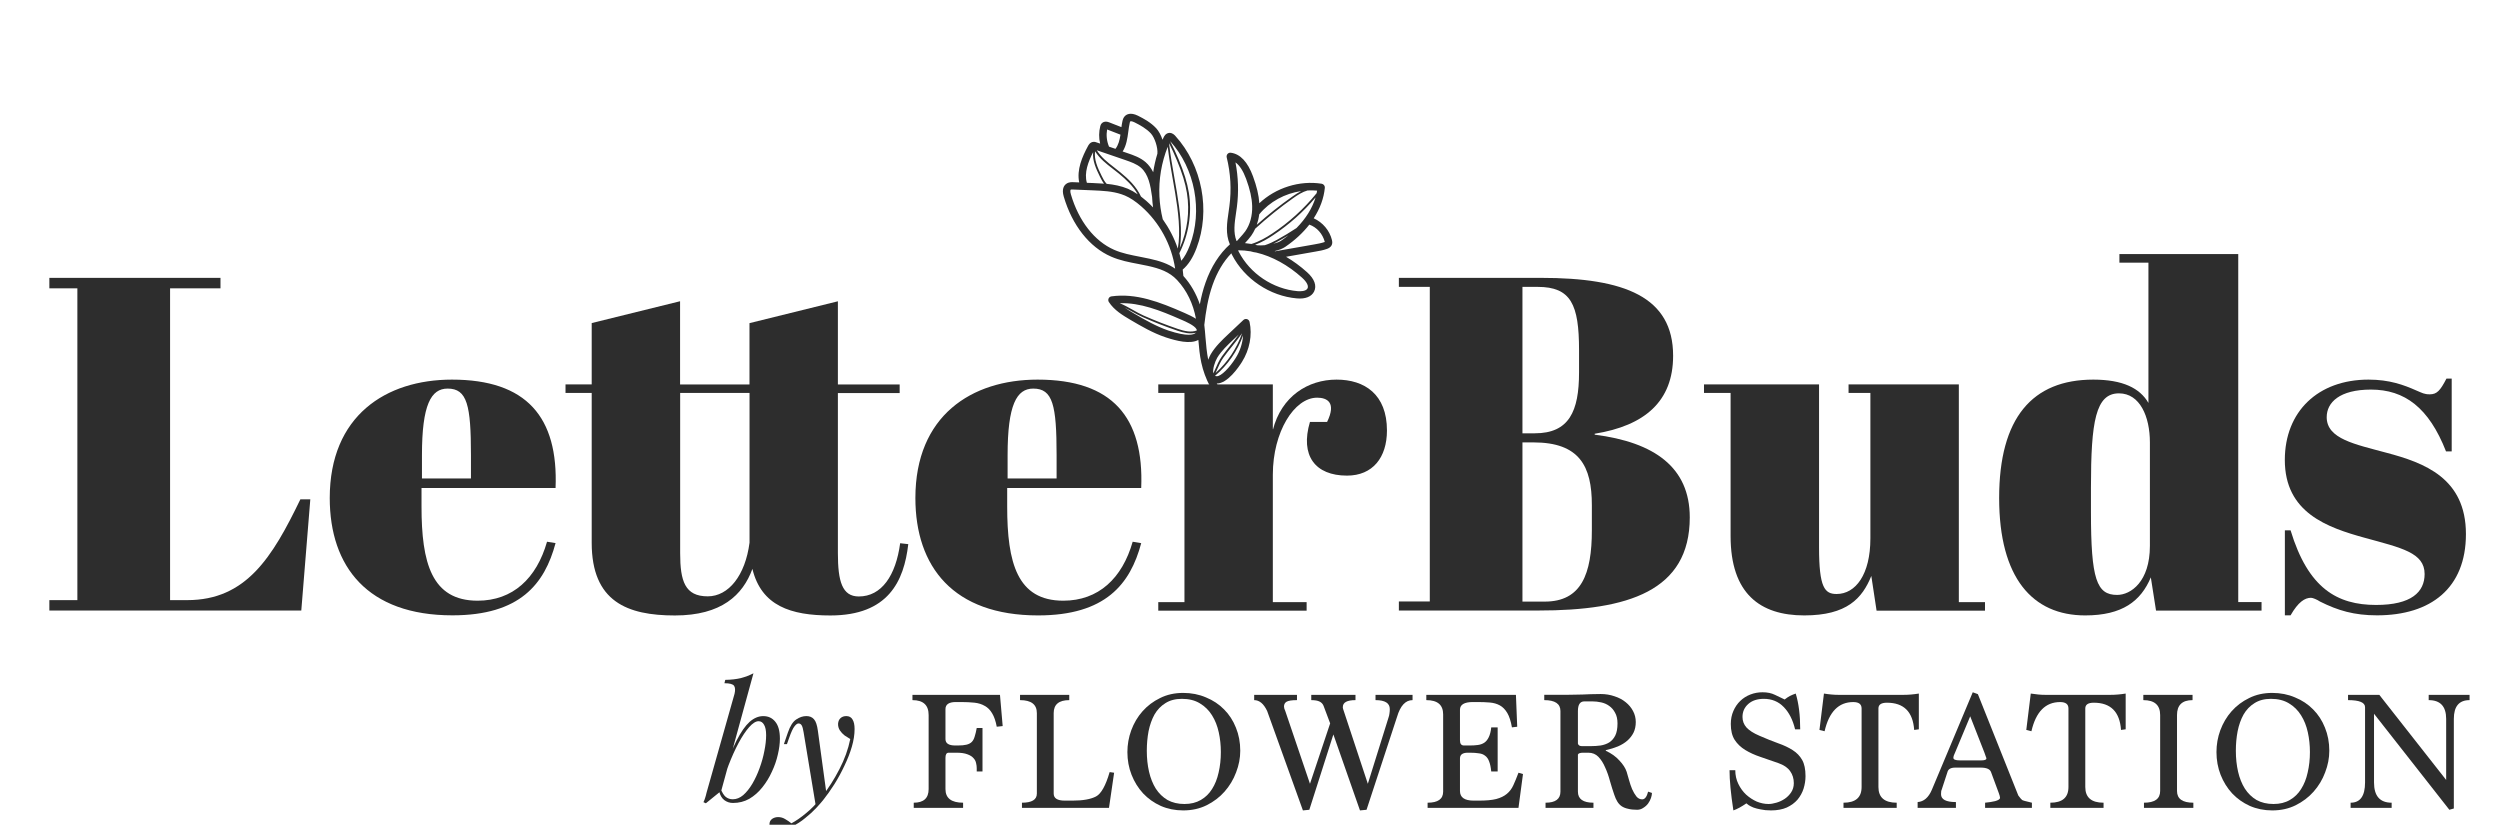 <svg width="97" height="32" viewBox="0 0 97 32" fill="none" xmlns="http://www.w3.org/2000/svg">
    <g clip-path="url(#clip0_570_421)">
    <path d="M8.555 10.781V11.186H6.599V23.285H7.264C9.551 23.285 10.567 21.624 11.654 19.375H12.04L11.69 23.69H1.915V23.285H3.002V11.186H1.915V10.781H8.555Z" fill="#2D2D2D"></path>
    <path d="M17.536 14.729C20.433 14.729 21.666 16.186 21.556 18.934H16.355V19.654C16.355 21.831 16.742 23.307 18.532 23.307C19.898 23.307 20.819 22.44 21.225 21.019L21.556 21.072C21.131 22.659 20.174 23.875 17.553 23.875C14.27 23.875 12.794 21.994 12.794 19.32C12.796 16.131 14.973 14.729 17.536 14.729ZM18.273 18.564V17.659C18.273 15.723 18.127 15.077 17.368 15.077C16.723 15.077 16.372 15.703 16.372 17.659V18.564H18.273Z" fill="#2D2D2D"></path>
    <path d="M22.958 15.245H21.942V14.914H22.958V12.535L26.387 11.688V14.916H29.08V12.538L32.51 11.69V14.918H34.907V15.25H32.51V21.466C32.51 22.553 32.675 23.143 33.321 23.143C34.206 23.143 34.758 22.332 34.926 21.077L35.241 21.113C35.075 22.55 34.466 23.88 32.217 23.88C30.686 23.88 29.543 23.51 29.193 22.073C28.823 23.088 27.993 23.88 26.186 23.88C24.34 23.88 22.958 23.345 22.958 21.058V15.245ZM29.082 15.245H26.39V21.461C26.39 22.548 26.575 23.138 27.46 23.138C28.271 23.138 28.917 22.327 29.082 21.055V15.245Z" fill="#2D2D2D"></path>
    <path d="M40.259 14.729C43.156 14.729 44.39 16.186 44.279 18.934H39.079V19.654C39.079 21.831 39.465 23.307 41.255 23.307C42.621 23.307 43.543 22.44 43.948 21.019L44.279 21.075C43.855 22.661 42.897 23.878 40.276 23.878C36.993 23.878 35.517 21.996 35.517 19.323C35.517 16.131 37.694 14.729 40.259 14.729ZM40.996 18.564V17.659C40.996 15.723 40.85 15.077 40.091 15.077C39.446 15.077 39.095 15.703 39.095 17.659V18.564H40.996Z" fill="#2D2D2D"></path>
    <path d="M49.386 18.418V23.362H50.697V23.693H44.941V23.362H45.957V15.245H44.941V14.914H49.386V16.685C49.718 15.375 50.752 14.729 51.858 14.729C52.946 14.729 53.814 15.3 53.814 16.702C53.814 17.753 53.26 18.454 52.264 18.454C51.028 18.454 50.438 17.679 50.826 16.371H51.491C51.861 15.615 51.491 15.43 51.105 15.43C50.217 15.43 49.386 16.757 49.386 18.418Z" fill="#2D2D2D"></path>
    <path d="M59.791 10.781C63.038 10.781 64.917 11.518 64.917 13.805C64.917 15.576 63.811 16.517 61.874 16.829V16.865C64.197 17.16 65.563 18.137 65.563 20.074C65.563 22.932 63.165 23.688 59.697 23.688H54.276V23.338H55.476V11.131H54.276V10.781H59.791ZM59.071 16.812H59.551C60.878 16.812 61.267 15.965 61.267 14.45V13.584C61.267 11.813 60.953 11.131 59.661 11.131H59.071V16.812ZM59.071 23.342H59.937C61.358 23.342 61.764 22.272 61.764 20.575V19.598C61.764 18.086 61.284 17.165 59.496 17.165H59.071V23.342Z" fill="#2D2D2D"></path>
    <path d="M72.811 23.693L72.607 22.347C72.257 23.213 71.666 23.878 70.005 23.878C68.289 23.878 67.147 23.031 67.147 20.799V15.245H66.115V14.914H70.579V21.24C70.579 22.807 70.8 23.047 71.261 23.047C71.997 23.047 72.571 22.291 72.571 20.89V15.245H71.724V14.914H76.003V23.362H77.018V23.693H72.811Z" fill="#2D2D2D"></path>
    <path d="M83.452 22.402C83.066 23.323 82.346 23.878 80.906 23.878C78.859 23.878 77.567 22.421 77.567 19.323C77.567 16.205 78.859 14.729 81.22 14.729C82.363 14.729 83.028 15.06 83.359 15.634V10.191H82.233V9.859H86.844V23.359H87.748V23.691H83.654L83.452 22.402ZM83.416 21.183V17.163C83.416 16.167 83.03 15.262 82.216 15.262C81.311 15.262 81.129 16.349 81.129 18.915V19.875C81.129 22.476 81.35 23.083 82.144 23.083C82.677 23.083 83.416 22.567 83.416 21.183Z" fill="#2D2D2D"></path>
    <path d="M88.653 20.576H88.874C89.556 22.827 90.681 23.472 92.193 23.472C93.559 23.472 94.075 22.973 94.075 22.272C94.075 21.442 93.17 21.257 91.768 20.871C90.292 20.465 88.651 19.894 88.651 17.847C88.651 15.965 89.942 14.729 91.898 14.729C92.709 14.729 93.264 14.933 93.76 15.154C93.981 15.245 94.056 15.3 94.276 15.3C94.552 15.3 94.682 15.154 94.922 14.691H95.126V17.513H94.905C94.24 15.816 93.3 15.116 91.992 15.116C90.775 15.116 90.276 15.615 90.276 16.186C90.276 17.033 91.382 17.237 92.599 17.568C94.056 17.955 95.678 18.545 95.678 20.722C95.678 22.824 94.312 23.875 92.229 23.875C91.344 23.875 90.717 23.691 90.016 23.34C89.906 23.266 89.74 23.194 89.666 23.194C89.426 23.194 89.169 23.36 88.874 23.875H88.653V20.576Z" fill="#2D2D2D"></path>
    <path d="M42.534 5.521C42.512 5.513 42.474 5.499 42.426 5.504C42.296 5.513 42.236 5.626 42.215 5.665C41.994 6.073 41.768 6.586 41.874 7.078L41.655 7.069C41.583 7.066 41.473 7.061 41.377 7.129C41.283 7.193 41.187 7.335 41.274 7.628C41.6 8.741 42.27 9.591 43.11 9.956C43.453 10.107 43.822 10.177 44.178 10.244C44.298 10.268 44.418 10.289 44.535 10.316C45.003 10.419 45.375 10.551 45.668 10.863C45.67 10.865 45.673 10.868 45.675 10.87C46.05 11.273 46.297 11.789 46.403 12.368C46.273 12.284 46.122 12.214 45.975 12.149L45.932 12.13C44.998 11.72 44.082 11.365 43.124 11.499C43.076 11.506 43.033 11.537 43.014 11.581C42.995 11.626 42.997 11.677 43.023 11.717C43.232 12.039 43.566 12.236 43.858 12.409C44.288 12.661 44.732 12.922 45.219 13.085C45.227 13.088 45.234 13.09 45.241 13.093C45.644 13.225 46.179 13.364 46.496 13.189C46.52 13.479 46.547 13.779 46.611 14.072C46.883 15.334 47.874 16.433 49.098 16.846C49.141 16.861 49.187 16.875 49.232 16.889C49.309 16.911 49.388 16.868 49.41 16.791C49.431 16.714 49.391 16.63 49.311 16.613C48.421 16.354 47.651 15.701 47.211 14.881C47.627 14.883 48.063 14.245 48.188 14.043C48.486 13.568 48.594 13.001 48.483 12.49C48.471 12.44 48.435 12.397 48.385 12.382C48.334 12.368 48.282 12.38 48.243 12.416L47.66 12.965C47.415 13.196 47.161 13.436 46.981 13.738C46.955 13.784 46.916 13.861 46.878 13.957C46.822 13.673 46.796 13.378 46.772 13.09C46.76 12.929 46.746 12.769 46.727 12.608C46.784 12.101 46.868 11.571 47.046 11.062C47.218 10.568 47.468 10.148 47.775 9.829C47.782 9.85 47.792 9.869 47.804 9.891C48.286 10.827 49.273 11.489 50.322 11.578C50.651 11.607 50.886 11.511 50.986 11.314C51.099 11.089 51.003 10.82 50.713 10.561C50.454 10.328 50.18 10.129 49.899 9.963L51.044 9.761C51.188 9.737 51.337 9.711 51.483 9.658C51.524 9.644 51.632 9.605 51.675 9.497C51.706 9.421 51.687 9.346 51.68 9.315C51.591 8.945 51.32 8.626 50.972 8.47C51.217 8.093 51.366 7.69 51.404 7.285C51.411 7.21 51.356 7.143 51.284 7.129C50.418 6.992 49.501 7.285 48.862 7.885C48.841 7.573 48.762 7.237 48.615 6.838C48.411 6.284 48.123 5.974 47.756 5.926C47.708 5.919 47.663 5.936 47.629 5.972C47.598 6.008 47.586 6.056 47.595 6.101C47.749 6.723 47.785 7.359 47.701 7.993C47.691 8.067 47.679 8.141 47.67 8.218C47.607 8.638 47.542 9.073 47.718 9.478C47.718 9.478 47.718 9.481 47.72 9.481C47.315 9.843 46.988 10.354 46.775 10.964C46.676 11.242 46.606 11.525 46.554 11.809C46.412 11.396 46.199 11.021 45.915 10.707C45.91 10.625 45.901 10.541 45.889 10.46C46.11 10.27 46.282 10.006 46.426 9.625C46.978 8.17 46.647 6.421 45.601 5.271C45.57 5.237 45.488 5.149 45.368 5.156C45.222 5.168 45.159 5.302 45.14 5.348C45.128 5.372 45.118 5.398 45.106 5.422C45.047 5.247 44.96 5.084 44.862 4.978C44.655 4.755 44.386 4.606 44.151 4.489C43.858 4.345 43.705 4.441 43.64 4.51C43.585 4.57 43.563 4.64 43.549 4.709C43.532 4.781 43.523 4.856 43.511 4.933L43.038 4.748C42.874 4.683 42.781 4.748 42.742 4.791C42.709 4.829 42.697 4.873 42.69 4.897C42.635 5.117 42.632 5.35 42.685 5.571L42.534 5.521ZM47.943 13.892C47.718 14.252 47.377 14.614 47.202 14.597C47.175 14.595 47.156 14.59 47.142 14.583C47.636 14.165 48.013 13.621 48.231 13.013C48.212 13.313 48.116 13.621 47.943 13.892ZM47.166 14.47C47.18 14.439 47.192 14.408 47.206 14.377C47.281 14.204 47.36 14.024 47.468 13.873C47.574 13.724 47.691 13.58 47.804 13.438C47.934 13.275 48.068 13.107 48.191 12.932C47.986 13.52 47.631 14.055 47.166 14.47ZM47.857 13.174L48.063 12.98C47.962 13.121 47.855 13.256 47.746 13.39C47.634 13.532 47.516 13.678 47.41 13.827C47.298 13.985 47.218 14.168 47.142 14.345C47.12 14.393 47.099 14.441 47.077 14.487C47.043 14.331 47.135 14.041 47.228 13.882C47.386 13.616 47.627 13.393 47.857 13.174ZM49.993 9.128C49.902 9.202 49.806 9.272 49.705 9.341C49.635 9.389 49.527 9.428 49.403 9.459C49.462 9.43 49.52 9.401 49.575 9.37C49.717 9.293 49.856 9.212 49.993 9.128ZM50.523 10.777C50.59 10.837 50.804 11.045 50.732 11.189C50.672 11.309 50.444 11.305 50.348 11.297C49.395 11.216 48.498 10.616 48.061 9.764C48.051 9.745 48.044 9.725 48.039 9.711C48.203 9.711 48.37 9.725 48.536 9.754C48.541 9.757 48.543 9.757 48.548 9.759C48.606 9.778 48.673 9.79 48.747 9.8C49.359 9.946 49.971 10.28 50.523 10.777ZM51.402 9.387C51.399 9.389 51.395 9.389 51.39 9.392C51.265 9.435 51.128 9.459 50.996 9.483L49.494 9.747C49.489 9.747 49.486 9.749 49.482 9.752C49.474 9.749 49.467 9.745 49.458 9.742C49.618 9.704 49.765 9.649 49.866 9.579C50.24 9.325 50.554 9.032 50.802 8.715C51.094 8.818 51.318 9.07 51.402 9.387ZM50.303 8.849C50.055 9.01 49.803 9.166 49.542 9.308C49.393 9.387 49.237 9.464 49.074 9.514C48.968 9.524 48.867 9.524 48.781 9.517C48.755 9.509 48.726 9.505 48.699 9.497C48.961 9.399 49.201 9.257 49.398 9.125C50.014 8.717 50.566 8.225 51.044 7.661C50.917 8.079 50.663 8.485 50.303 8.849ZM50.485 7.414C50.362 7.477 50.247 7.553 50.142 7.628C49.662 7.964 49.201 8.331 48.764 8.722C48.807 8.593 48.841 8.456 48.858 8.314C48.858 8.312 48.86 8.312 48.862 8.312C49.266 7.822 49.858 7.505 50.485 7.414ZM47.977 9.349C47.847 9.022 47.9 8.655 47.958 8.264C47.97 8.187 47.982 8.11 47.991 8.033C48.066 7.453 48.047 6.872 47.936 6.301C48.094 6.413 48.234 6.627 48.349 6.939C48.5 7.349 48.575 7.685 48.584 7.993C48.596 8.369 48.5 8.717 48.315 8.977C48.255 9.061 48.183 9.137 48.109 9.221C48.071 9.265 48.03 9.308 47.991 9.353C47.986 9.351 47.982 9.351 47.977 9.349ZM48.32 9.416C48.397 9.332 48.478 9.243 48.548 9.145C48.608 9.061 48.658 8.969 48.702 8.873C49.17 8.449 49.664 8.048 50.18 7.685C50.353 7.563 50.535 7.445 50.732 7.39C50.855 7.383 50.979 7.385 51.104 7.397C51.099 7.431 51.092 7.465 51.085 7.496C50.593 8.103 50.012 8.631 49.359 9.063C49.136 9.212 48.858 9.373 48.555 9.466C48.471 9.452 48.387 9.44 48.303 9.433C48.308 9.428 48.313 9.421 48.32 9.416ZM45.817 12.397L45.862 12.416C46.002 12.476 46.352 12.629 46.426 12.776C46.429 12.793 46.431 12.807 46.438 12.821C46.218 12.908 45.954 12.848 45.697 12.761C45.69 12.759 45.685 12.757 45.678 12.754C45.236 12.603 44.794 12.43 44.367 12.241C44.228 12.178 44.089 12.101 43.943 12.017C43.782 11.926 43.616 11.835 43.448 11.765C44.238 11.737 45.02 12.046 45.817 12.397ZM45.33 12.824C44.867 12.665 44.427 12.413 44.005 12.166C43.883 12.094 43.753 12.015 43.63 11.929C43.724 11.977 43.818 12.027 43.909 12.08C44.05 12.159 44.199 12.243 44.341 12.305C44.77 12.497 45.212 12.67 45.656 12.821C45.663 12.824 45.668 12.826 45.675 12.829C45.922 12.913 46.175 12.97 46.4 12.91C46.319 12.992 46.074 13.069 45.33 12.824ZM43.659 6.209C43.875 6.284 44.099 6.361 44.267 6.505C44.559 6.759 44.639 7.189 44.701 7.642C44.708 7.777 44.72 7.913 44.739 8.048C44.655 7.959 44.566 7.873 44.473 7.791C44.403 7.731 44.336 7.676 44.269 7.625C44.099 7.244 43.775 6.937 43.467 6.685C43.383 6.615 43.302 6.553 43.222 6.49C42.961 6.289 42.733 6.109 42.555 5.83L43.659 6.209ZM45.363 5.561C45.471 5.777 45.572 5.998 45.663 6.219C45.867 6.709 45.992 7.109 46.052 7.486C46.17 8.209 46.071 8.955 45.776 9.622C45.884 8.969 45.779 8.149 45.666 7.477C45.635 7.292 45.603 7.112 45.572 6.932C45.49 6.469 45.411 6.029 45.361 5.566C45.363 5.564 45.363 5.561 45.363 5.561ZM45.502 6.944C45.534 7.124 45.567 7.304 45.596 7.489C45.709 8.168 45.817 9.001 45.699 9.646C45.562 9.241 45.363 8.857 45.114 8.506C45.114 8.506 45.114 8.506 45.114 8.504C45.042 8.213 45.001 7.918 44.986 7.621V7.618C44.986 7.616 44.986 7.616 44.986 7.613C44.955 6.961 45.066 6.305 45.308 5.696C45.356 6.118 45.428 6.521 45.502 6.944ZM42.939 7.133C42.853 7.045 42.795 6.927 42.745 6.826C42.582 6.5 42.443 6.181 42.49 5.871C42.675 6.161 42.92 6.351 43.175 6.548C43.254 6.61 43.335 6.673 43.419 6.74C43.688 6.961 43.971 7.225 44.144 7.539C44.014 7.45 43.887 7.378 43.76 7.323C43.496 7.213 43.215 7.16 42.939 7.133ZM42.414 5.902C42.38 6.219 42.519 6.536 42.68 6.86C42.723 6.944 42.771 7.042 42.836 7.126C42.69 7.114 42.546 7.107 42.407 7.102L42.171 7.093C42.056 6.706 42.227 6.267 42.414 5.902ZM44.598 10.037C44.478 10.011 44.355 9.987 44.233 9.963C43.878 9.893 43.542 9.831 43.227 9.692C42.467 9.358 41.855 8.578 41.552 7.546C41.516 7.426 41.531 7.371 41.542 7.361C41.559 7.349 41.617 7.352 41.646 7.354L42.397 7.385C42.774 7.402 43.16 7.417 43.513 7.537C43.559 7.551 43.602 7.568 43.647 7.587C43.854 7.676 44.06 7.813 44.281 8.007C44.989 8.629 45.457 9.495 45.596 10.424C45.313 10.227 44.984 10.121 44.598 10.037ZM46.163 9.526C46.066 9.781 45.959 9.973 45.834 10.119C45.812 10.021 45.786 9.922 45.759 9.824C46.124 9.101 46.256 8.273 46.127 7.472C46.064 7.09 45.939 6.682 45.733 6.188C45.632 5.945 45.519 5.708 45.402 5.475C46.369 6.548 46.674 8.175 46.163 9.526ZM44.026 4.75C44.238 4.856 44.478 4.988 44.653 5.177C44.804 5.341 44.929 5.727 44.907 5.962C44.835 6.197 44.78 6.437 44.744 6.682C44.672 6.538 44.578 6.404 44.451 6.293C44.242 6.111 43.981 6.022 43.751 5.943L43.559 5.878C43.705 5.645 43.743 5.372 43.779 5.103C43.794 4.993 43.808 4.882 43.832 4.777C43.839 4.741 43.846 4.719 43.854 4.712C43.861 4.7 43.916 4.695 44.026 4.75ZM43.026 5.679C42.939 5.47 42.918 5.237 42.956 5.024L43.474 5.225C43.443 5.434 43.395 5.626 43.28 5.775L43.028 5.689C43.026 5.686 43.026 5.684 43.026 5.679Z" fill="#2D2D2D"></path>
    <path d="M32.07 30.82L31.653 31.273L31.18 28.413C31.16 28.284 31.135 28.195 31.106 28.145C31.077 28.095 31.035 28.07 30.981 28.07C30.936 28.07 30.884 28.108 30.826 28.183C30.768 28.253 30.697 28.406 30.614 28.643L30.533 28.873H30.415L30.571 28.419C30.658 28.166 30.766 27.998 30.894 27.915C31.023 27.828 31.153 27.784 31.286 27.784C31.415 27.784 31.514 27.826 31.584 27.909C31.655 27.988 31.705 28.137 31.734 28.357L32.07 30.82ZM30.707 31.945C30.886 31.85 31.075 31.719 31.273 31.553C31.477 31.392 31.686 31.172 31.902 30.894C32.146 30.583 32.368 30.235 32.567 29.849C32.77 29.459 32.911 29.068 32.99 28.674C32.924 28.637 32.851 28.591 32.772 28.537C32.698 28.479 32.636 28.413 32.586 28.338C32.536 28.259 32.513 28.172 32.517 28.077C32.526 27.981 32.559 27.909 32.617 27.859C32.675 27.809 32.748 27.784 32.835 27.784C32.947 27.784 33.027 27.828 33.077 27.915C33.131 27.998 33.158 28.122 33.158 28.288C33.158 28.5 33.123 28.728 33.052 28.972C32.982 29.213 32.886 29.457 32.766 29.706C32.65 29.955 32.52 30.195 32.374 30.428C32.229 30.656 32.082 30.863 31.933 31.05C31.866 31.133 31.775 31.236 31.659 31.361C31.543 31.485 31.404 31.611 31.242 31.74C31.085 31.873 30.907 31.987 30.707 32.082C30.583 32.14 30.475 32.179 30.384 32.2C30.297 32.225 30.224 32.237 30.166 32.237C30.084 32.237 30.011 32.215 29.949 32.169C29.887 32.128 29.855 32.066 29.855 31.983C29.855 31.891 29.891 31.821 29.961 31.771C30.027 31.726 30.104 31.703 30.191 31.703C30.287 31.703 30.376 31.727 30.459 31.777C30.546 31.827 30.629 31.883 30.707 31.945Z" fill="#2D2D2D"></path>
    <path d="M29.433 27.983C29.325 27.983 29.203 28.06 29.066 28.214C28.934 28.363 28.797 28.568 28.656 28.829C28.519 29.086 28.388 29.377 28.264 29.7C28.144 30.023 28.042 30.359 27.959 30.708L28.065 30.036C28.243 29.493 28.415 29.057 28.581 28.73C28.751 28.398 28.919 28.158 29.085 28.008C29.255 27.859 29.431 27.785 29.614 27.785C29.808 27.785 29.964 27.857 30.08 28.002C30.2 28.147 30.26 28.367 30.26 28.661C30.26 28.848 30.233 29.053 30.18 29.277C30.13 29.501 30.053 29.723 29.949 29.943C29.85 30.162 29.726 30.366 29.576 30.552C29.431 30.735 29.263 30.882 29.073 30.994C28.882 31.102 28.67 31.155 28.438 31.155C28.314 31.155 28.202 31.118 28.102 31.044C28.007 30.969 27.943 30.861 27.909 30.72L27.959 30.596C28.017 30.749 28.084 30.857 28.158 30.919C28.237 30.981 28.328 31.012 28.432 31.012C28.573 31.012 28.708 30.959 28.836 30.851C28.965 30.739 29.083 30.591 29.191 30.409C29.298 30.227 29.392 30.026 29.471 29.806C29.553 29.582 29.616 29.36 29.657 29.14C29.703 28.916 29.726 28.711 29.726 28.525C29.726 28.342 29.698 28.207 29.645 28.12C29.595 28.029 29.524 27.983 29.433 27.983ZM27.984 30.683C27.884 30.762 27.785 30.842 27.686 30.925C27.586 31.004 27.486 31.085 27.387 31.168L27.294 31.124C27.323 31.066 27.346 31.008 27.362 30.95C27.383 30.888 27.399 30.826 27.412 30.764L28.5 26.92C28.533 26.779 28.527 26.675 28.482 26.609C28.436 26.543 28.312 26.509 28.108 26.509L28.14 26.379C28.368 26.375 28.569 26.352 28.743 26.311C28.917 26.265 29.081 26.203 29.234 26.124L27.984 30.683Z" fill="#2D2D2D"></path>
    <path d="M95.819 27.165C95.412 27.165 95.209 27.407 95.209 27.892V31.369L95.035 31.419L92.112 27.694V30.362C92.112 30.884 92.34 31.145 92.796 31.145V31.344H91.204V31.145C91.577 31.145 91.764 30.884 91.764 30.362V27.439C91.764 27.256 91.544 27.165 91.104 27.165V26.96H92.317L94.911 30.262V27.892C94.911 27.407 94.685 27.165 94.233 27.165V26.96H95.819V27.165Z" fill="#2D2D2D"></path>
    <path d="M88.113 27.115C87.86 27.115 87.647 27.171 87.473 27.283C87.299 27.39 87.157 27.538 87.05 27.724C86.946 27.911 86.869 28.127 86.82 28.371C86.774 28.612 86.751 28.864 86.751 29.13C86.751 29.42 86.78 29.692 86.838 29.945C86.896 30.193 86.983 30.411 87.1 30.598C87.22 30.784 87.371 30.931 87.553 31.039C87.74 31.143 87.96 31.195 88.213 31.195C88.457 31.195 88.669 31.143 88.847 31.039C89.025 30.936 89.171 30.795 89.282 30.616C89.399 30.434 89.484 30.22 89.537 29.976C89.596 29.727 89.625 29.462 89.625 29.18C89.625 28.914 89.598 28.659 89.544 28.415C89.49 28.166 89.403 27.946 89.282 27.755C89.162 27.561 89.005 27.405 88.81 27.289C88.619 27.173 88.387 27.115 88.113 27.115ZM88.163 26.885C88.482 26.885 88.777 26.943 89.046 27.059C89.32 27.171 89.554 27.326 89.749 27.525C89.948 27.724 90.101 27.961 90.209 28.234C90.321 28.508 90.377 28.806 90.377 29.13C90.377 29.412 90.323 29.692 90.215 29.97C90.112 30.247 89.963 30.496 89.768 30.716C89.577 30.931 89.345 31.108 89.071 31.244C88.802 31.377 88.499 31.444 88.163 31.444C87.848 31.444 87.558 31.385 87.292 31.269C87.027 31.149 86.799 30.987 86.608 30.784C86.417 30.577 86.268 30.336 86.16 30.063C86.053 29.789 85.999 29.495 85.999 29.18C85.999 28.889 86.048 28.607 86.148 28.334C86.252 28.056 86.397 27.811 86.583 27.6C86.774 27.384 87.002 27.212 87.267 27.084C87.533 26.951 87.831 26.885 88.163 26.885Z" fill="#2D2D2D"></path>
    <path d="M85.071 27.165C84.669 27.165 84.468 27.358 84.468 27.743V30.691C84.468 30.994 84.679 31.145 85.102 31.145V31.344H83.186V31.145C83.605 31.145 83.814 30.994 83.814 30.691V27.743C83.814 27.358 83.597 27.165 83.161 27.165V26.96H85.071V27.165Z" fill="#2D2D2D"></path>
    <path d="M82.476 28.297L82.296 28.322C82.246 27.617 81.894 27.265 81.239 27.265C81.019 27.265 80.909 27.339 80.909 27.488V30.536C80.909 30.942 81.145 31.145 81.618 31.145V31.345H79.553V31.145C80.022 31.145 80.256 30.942 80.256 30.536V27.488C80.256 27.323 80.148 27.24 79.933 27.24C79.365 27.24 78.993 27.617 78.819 28.372L78.62 28.322L78.794 26.91C78.898 26.927 78.996 26.939 79.087 26.947C79.178 26.956 79.265 26.96 79.348 26.96H81.892C81.987 26.96 82.082 26.956 82.178 26.947C82.273 26.939 82.373 26.927 82.476 26.91V28.297Z" fill="#2D2D2D"></path>
    <path d="M78.31 30.865C78.384 30.965 78.434 31.023 78.459 31.039C78.475 31.056 78.602 31.091 78.838 31.145V31.344H77.022V31.145C77.093 31.137 77.161 31.128 77.227 31.12C77.298 31.108 77.36 31.095 77.414 31.083C77.472 31.066 77.518 31.048 77.551 31.027C77.584 31.006 77.601 30.981 77.601 30.952C77.601 30.931 77.597 30.907 77.588 30.878C77.58 30.849 77.567 30.811 77.551 30.766L77.252 29.957C77.211 29.841 77.076 29.783 76.848 29.783H75.865C75.691 29.783 75.59 29.841 75.561 29.957L75.337 30.641C75.32 30.67 75.312 30.728 75.312 30.815C75.312 31.019 75.505 31.12 75.89 31.12V31.344H74.404V31.12C74.644 31.104 74.829 30.944 74.957 30.641L76.543 26.86L76.742 26.934L78.31 30.865ZM75.865 29.18C75.816 29.279 75.791 29.354 75.791 29.404C75.791 29.47 75.874 29.503 76.04 29.503H76.873C77.006 29.503 77.072 29.478 77.072 29.428C77.072 29.412 77.064 29.385 77.047 29.348C77.035 29.31 77.018 29.263 76.997 29.205L76.444 27.793L75.865 29.18Z" fill="#2D2D2D"></path>
    <path d="M74.451 28.297L74.27 28.322C74.221 27.617 73.868 27.265 73.213 27.265C72.993 27.265 72.883 27.339 72.883 27.488V30.536C72.883 30.942 73.12 31.145 73.592 31.145V31.345H71.528V31.145C71.996 31.145 72.23 30.942 72.23 30.536V27.488C72.23 27.323 72.123 27.24 71.907 27.24C71.339 27.24 70.968 27.617 70.794 28.372L70.595 28.322L70.769 26.91C70.872 26.927 70.97 26.939 71.061 26.947C71.152 26.956 71.239 26.96 71.322 26.96H73.866C73.961 26.96 74.057 26.956 74.152 26.947C74.248 26.939 74.347 26.927 74.451 26.91V28.297Z" fill="#2D2D2D"></path>
    <path d="M69.649 28.297C69.562 27.932 69.415 27.643 69.208 27.432C69.005 27.221 68.748 27.115 68.436 27.115C68.184 27.115 67.983 27.181 67.833 27.314C67.684 27.447 67.609 27.614 67.609 27.818C67.609 27.975 67.661 28.112 67.765 28.228C67.873 28.344 68.038 28.45 68.262 28.545C68.528 28.661 68.77 28.759 68.99 28.838C69.214 28.916 69.403 29.006 69.556 29.105C69.714 29.205 69.836 29.331 69.923 29.485C70.01 29.638 70.054 29.847 70.054 30.113C70.054 30.274 70.029 30.436 69.979 30.598C69.929 30.755 69.85 30.898 69.743 31.027C69.635 31.151 69.496 31.253 69.326 31.332C69.156 31.406 68.953 31.444 68.716 31.444C68.563 31.444 68.43 31.431 68.318 31.406C68.206 31.386 68.111 31.361 68.032 31.332C67.954 31.299 67.891 31.267 67.846 31.238C67.804 31.209 67.775 31.186 67.759 31.17C67.568 31.303 67.4 31.394 67.255 31.444C67.155 30.793 67.106 30.272 67.106 29.883H67.329C67.329 30.077 67.369 30.256 67.448 30.417C67.526 30.579 67.628 30.718 67.752 30.834C67.877 30.946 68.014 31.035 68.163 31.102C68.316 31.164 68.468 31.195 68.617 31.195C68.708 31.195 68.81 31.178 68.922 31.145C69.038 31.112 69.146 31.062 69.245 30.996C69.345 30.929 69.427 30.846 69.494 30.747C69.564 30.643 69.6 30.523 69.6 30.386C69.6 30.208 69.552 30.052 69.457 29.92C69.365 29.787 69.214 29.683 69.002 29.609C68.758 29.522 68.524 29.441 68.3 29.366C68.08 29.292 67.885 29.203 67.715 29.099C67.545 28.995 67.408 28.865 67.305 28.707C67.205 28.549 67.155 28.344 67.155 28.091C67.155 27.905 67.189 27.737 67.255 27.587C67.321 27.434 67.41 27.303 67.522 27.196C67.634 27.088 67.765 27.005 67.914 26.947C68.063 26.889 68.221 26.86 68.387 26.86C68.573 26.86 68.733 26.893 68.866 26.959C69.002 27.026 69.129 27.086 69.245 27.14C69.311 27.086 69.38 27.04 69.45 27.003C69.525 26.966 69.6 26.934 69.674 26.91C69.79 27.287 69.848 27.749 69.848 28.297H69.649Z" fill="#2D2D2D"></path>
    <path d="M61.472 27.214C61.306 27.214 61.223 27.339 61.223 27.588V28.85C61.239 28.916 61.291 28.95 61.378 28.95H61.727C61.855 28.95 61.982 28.941 62.106 28.925C62.23 28.904 62.34 28.865 62.436 28.807C62.535 28.744 62.614 28.655 62.672 28.539C62.73 28.423 62.759 28.265 62.759 28.067C62.759 27.901 62.728 27.764 62.666 27.656C62.608 27.544 62.531 27.455 62.436 27.389C62.344 27.322 62.241 27.277 62.125 27.252C62.009 27.227 61.897 27.214 61.789 27.214H61.472ZM64.096 30.766C64.096 30.82 64.084 30.884 64.059 30.959C64.034 31.033 63.997 31.106 63.947 31.176C63.897 31.243 63.835 31.299 63.761 31.344C63.69 31.394 63.609 31.419 63.518 31.419C63.381 31.419 63.265 31.406 63.17 31.381C63.074 31.361 62.991 31.328 62.921 31.282C62.855 31.236 62.798 31.176 62.753 31.102C62.707 31.027 62.668 30.94 62.635 30.84C62.577 30.674 62.521 30.496 62.467 30.305C62.417 30.115 62.355 29.939 62.28 29.777C62.21 29.611 62.123 29.474 62.019 29.366C61.915 29.259 61.785 29.205 61.627 29.205H61.428C61.308 29.205 61.239 29.23 61.223 29.279V30.716C61.223 31.002 61.424 31.145 61.826 31.145V31.344H59.967V31.145C60.352 31.145 60.545 31.002 60.545 30.716V27.588C60.545 27.306 60.336 27.165 59.917 27.165V26.959H60.744C60.889 26.959 61.011 26.957 61.111 26.953C61.215 26.949 61.314 26.947 61.41 26.947C61.505 26.943 61.604 26.939 61.708 26.935C61.816 26.93 61.949 26.928 62.106 26.928C62.297 26.928 62.475 26.957 62.641 27.015C62.811 27.069 62.956 27.146 63.076 27.245C63.197 27.341 63.292 27.455 63.362 27.588C63.433 27.72 63.468 27.863 63.468 28.017C63.468 28.17 63.439 28.307 63.381 28.427C63.323 28.543 63.242 28.647 63.139 28.738C63.039 28.825 62.917 28.9 62.772 28.962C62.631 29.02 62.475 29.068 62.305 29.105V29.13C62.521 29.23 62.697 29.356 62.834 29.509C62.975 29.659 63.068 29.804 63.114 29.945C63.143 30.036 63.174 30.144 63.207 30.268C63.24 30.388 63.279 30.505 63.325 30.616C63.375 30.728 63.431 30.824 63.493 30.903C63.555 30.977 63.63 31.015 63.717 31.015C63.821 31.015 63.897 30.915 63.947 30.716L64.096 30.766Z" fill="#2D2D2D"></path>
    <path d="M58.868 28.197L58.663 28.222C58.621 27.982 58.561 27.795 58.482 27.662C58.403 27.53 58.308 27.432 58.196 27.37C58.084 27.308 57.956 27.271 57.81 27.258C57.665 27.246 57.506 27.239 57.331 27.239H57.151C56.815 27.239 56.647 27.339 56.647 27.538V28.726C56.647 28.859 56.699 28.925 56.803 28.925H57.027C57.139 28.925 57.242 28.919 57.338 28.906C57.433 28.894 57.516 28.865 57.587 28.819C57.657 28.774 57.715 28.703 57.761 28.608C57.81 28.512 57.844 28.384 57.86 28.222H58.109V29.933H57.86C57.844 29.771 57.817 29.642 57.779 29.547C57.746 29.451 57.696 29.379 57.63 29.329C57.568 29.275 57.487 29.242 57.388 29.23C57.288 29.213 57.168 29.205 57.027 29.205H56.952C56.749 29.205 56.647 29.279 56.647 29.429V30.691C56.647 30.94 56.824 31.064 57.176 31.064H57.381C57.663 31.064 57.887 31.044 58.053 31.002C58.223 30.957 58.36 30.89 58.464 30.803C58.571 30.716 58.656 30.604 58.718 30.467C58.781 30.331 58.847 30.169 58.917 29.982L59.092 30.032L58.917 31.344H55.391V31.145C55.793 31.145 55.994 31.002 55.994 30.716V27.718C55.994 27.349 55.777 27.165 55.341 27.165V26.96H58.818L58.868 28.197Z" fill="#2D2D2D"></path>
    <path d="M54.807 27.165C54.533 27.165 54.332 27.383 54.204 27.818L53.022 31.419L52.767 31.444L51.735 28.496L50.802 31.419L50.553 31.444L49.166 27.588C49.033 27.306 48.865 27.165 48.662 27.165V26.96H50.323V27.165C50.124 27.165 49.989 27.186 49.919 27.227C49.852 27.268 49.819 27.331 49.819 27.414C49.819 27.434 49.823 27.461 49.832 27.494C49.844 27.523 49.856 27.555 49.869 27.588L50.827 30.411L51.61 28.067L51.355 27.389C51.326 27.314 51.275 27.258 51.2 27.221C51.125 27.183 51.017 27.165 50.877 27.165V26.96H52.593V27.165C52.266 27.165 52.102 27.254 52.102 27.432C52.102 27.441 52.102 27.451 52.102 27.463C52.106 27.476 52.11 27.492 52.114 27.513L53.072 30.411L53.874 27.843C53.895 27.785 53.907 27.729 53.912 27.675C53.92 27.621 53.924 27.567 53.924 27.513C53.924 27.281 53.739 27.165 53.37 27.165V26.96H54.807V27.165Z" fill="#2D2D2D"></path>
    <path d="M45.858 27.115C45.605 27.115 45.391 27.171 45.217 27.283C45.043 27.39 44.902 27.538 44.794 27.724C44.691 27.911 44.614 28.127 44.564 28.371C44.519 28.612 44.496 28.864 44.496 29.13C44.496 29.42 44.525 29.692 44.583 29.945C44.641 30.193 44.728 30.411 44.844 30.598C44.964 30.784 45.116 30.931 45.298 31.039C45.485 31.143 45.705 31.195 45.957 31.195C46.202 31.195 46.413 31.143 46.592 31.039C46.77 30.936 46.915 30.795 47.027 30.616C47.143 30.434 47.228 30.22 47.282 29.976C47.34 29.727 47.369 29.462 47.369 29.18C47.369 28.914 47.342 28.659 47.288 28.415C47.234 28.166 47.147 27.946 47.027 27.755C46.907 27.561 46.749 27.405 46.554 27.289C46.364 27.173 46.132 27.115 45.858 27.115ZM45.908 26.885C46.227 26.885 46.521 26.943 46.791 27.059C47.065 27.171 47.299 27.326 47.494 27.525C47.693 27.724 47.846 27.961 47.954 28.234C48.066 28.508 48.122 28.806 48.122 29.13C48.122 29.412 48.068 29.692 47.96 29.97C47.856 30.247 47.707 30.496 47.512 30.716C47.322 30.931 47.089 31.108 46.816 31.244C46.546 31.377 46.243 31.444 45.908 31.444C45.593 31.444 45.302 31.385 45.037 31.269C44.772 31.149 44.544 30.987 44.353 30.784C44.162 30.577 44.013 30.336 43.905 30.063C43.797 29.789 43.743 29.495 43.743 29.18C43.743 28.889 43.793 28.607 43.893 28.334C43.996 28.056 44.141 27.811 44.328 27.6C44.519 27.384 44.747 27.212 45.012 27.084C45.277 26.951 45.576 26.885 45.908 26.885Z" fill="#2D2D2D"></path>
    <path d="M41.487 27.165C41.084 27.165 40.883 27.333 40.883 27.669V30.791C40.883 30.973 41.026 31.064 41.312 31.064H41.617C42.015 31.064 42.318 31.011 42.525 30.903C42.724 30.799 42.901 30.484 43.054 29.957L43.228 29.982L43.029 31.344H39.652V31.145C40.038 31.145 40.23 31.027 40.23 30.791V27.669C40.23 27.333 40.013 27.165 39.577 27.165V26.96H41.487V27.165Z" fill="#2D2D2D"></path>
    <path d="M38.904 28.172L38.674 28.197C38.633 27.977 38.573 27.803 38.494 27.675C38.419 27.546 38.324 27.451 38.208 27.389C38.096 27.322 37.963 27.281 37.81 27.264C37.656 27.248 37.482 27.239 37.287 27.239H37.088C36.819 27.239 36.684 27.331 36.684 27.513V28.676C36.684 28.842 36.81 28.925 37.063 28.925H37.163C37.304 28.925 37.416 28.915 37.499 28.894C37.586 28.873 37.654 28.838 37.704 28.788C37.754 28.738 37.791 28.67 37.816 28.583C37.845 28.496 37.872 28.384 37.897 28.247H38.121V29.933H37.897V29.802C37.897 29.74 37.889 29.675 37.872 29.609C37.859 29.539 37.826 29.474 37.772 29.416C37.718 29.354 37.64 29.304 37.536 29.267C37.432 29.226 37.291 29.205 37.113 29.205H36.808C36.725 29.205 36.684 29.271 36.684 29.404V30.617C36.684 30.969 36.912 31.145 37.368 31.145V31.344H35.453V31.145C35.838 31.145 36.031 30.969 36.031 30.617V27.743C36.031 27.358 35.822 27.165 35.403 27.165V26.96H38.799L38.904 28.172Z" fill="#2D2D2D"></path>
    </g>
    <defs>
    <clipPath id="clip0_570_421">
    <rect width="96" height="32" fill="white" transform="translate(0.811)"></rect>
    </clipPath>
    </defs>
    </svg>